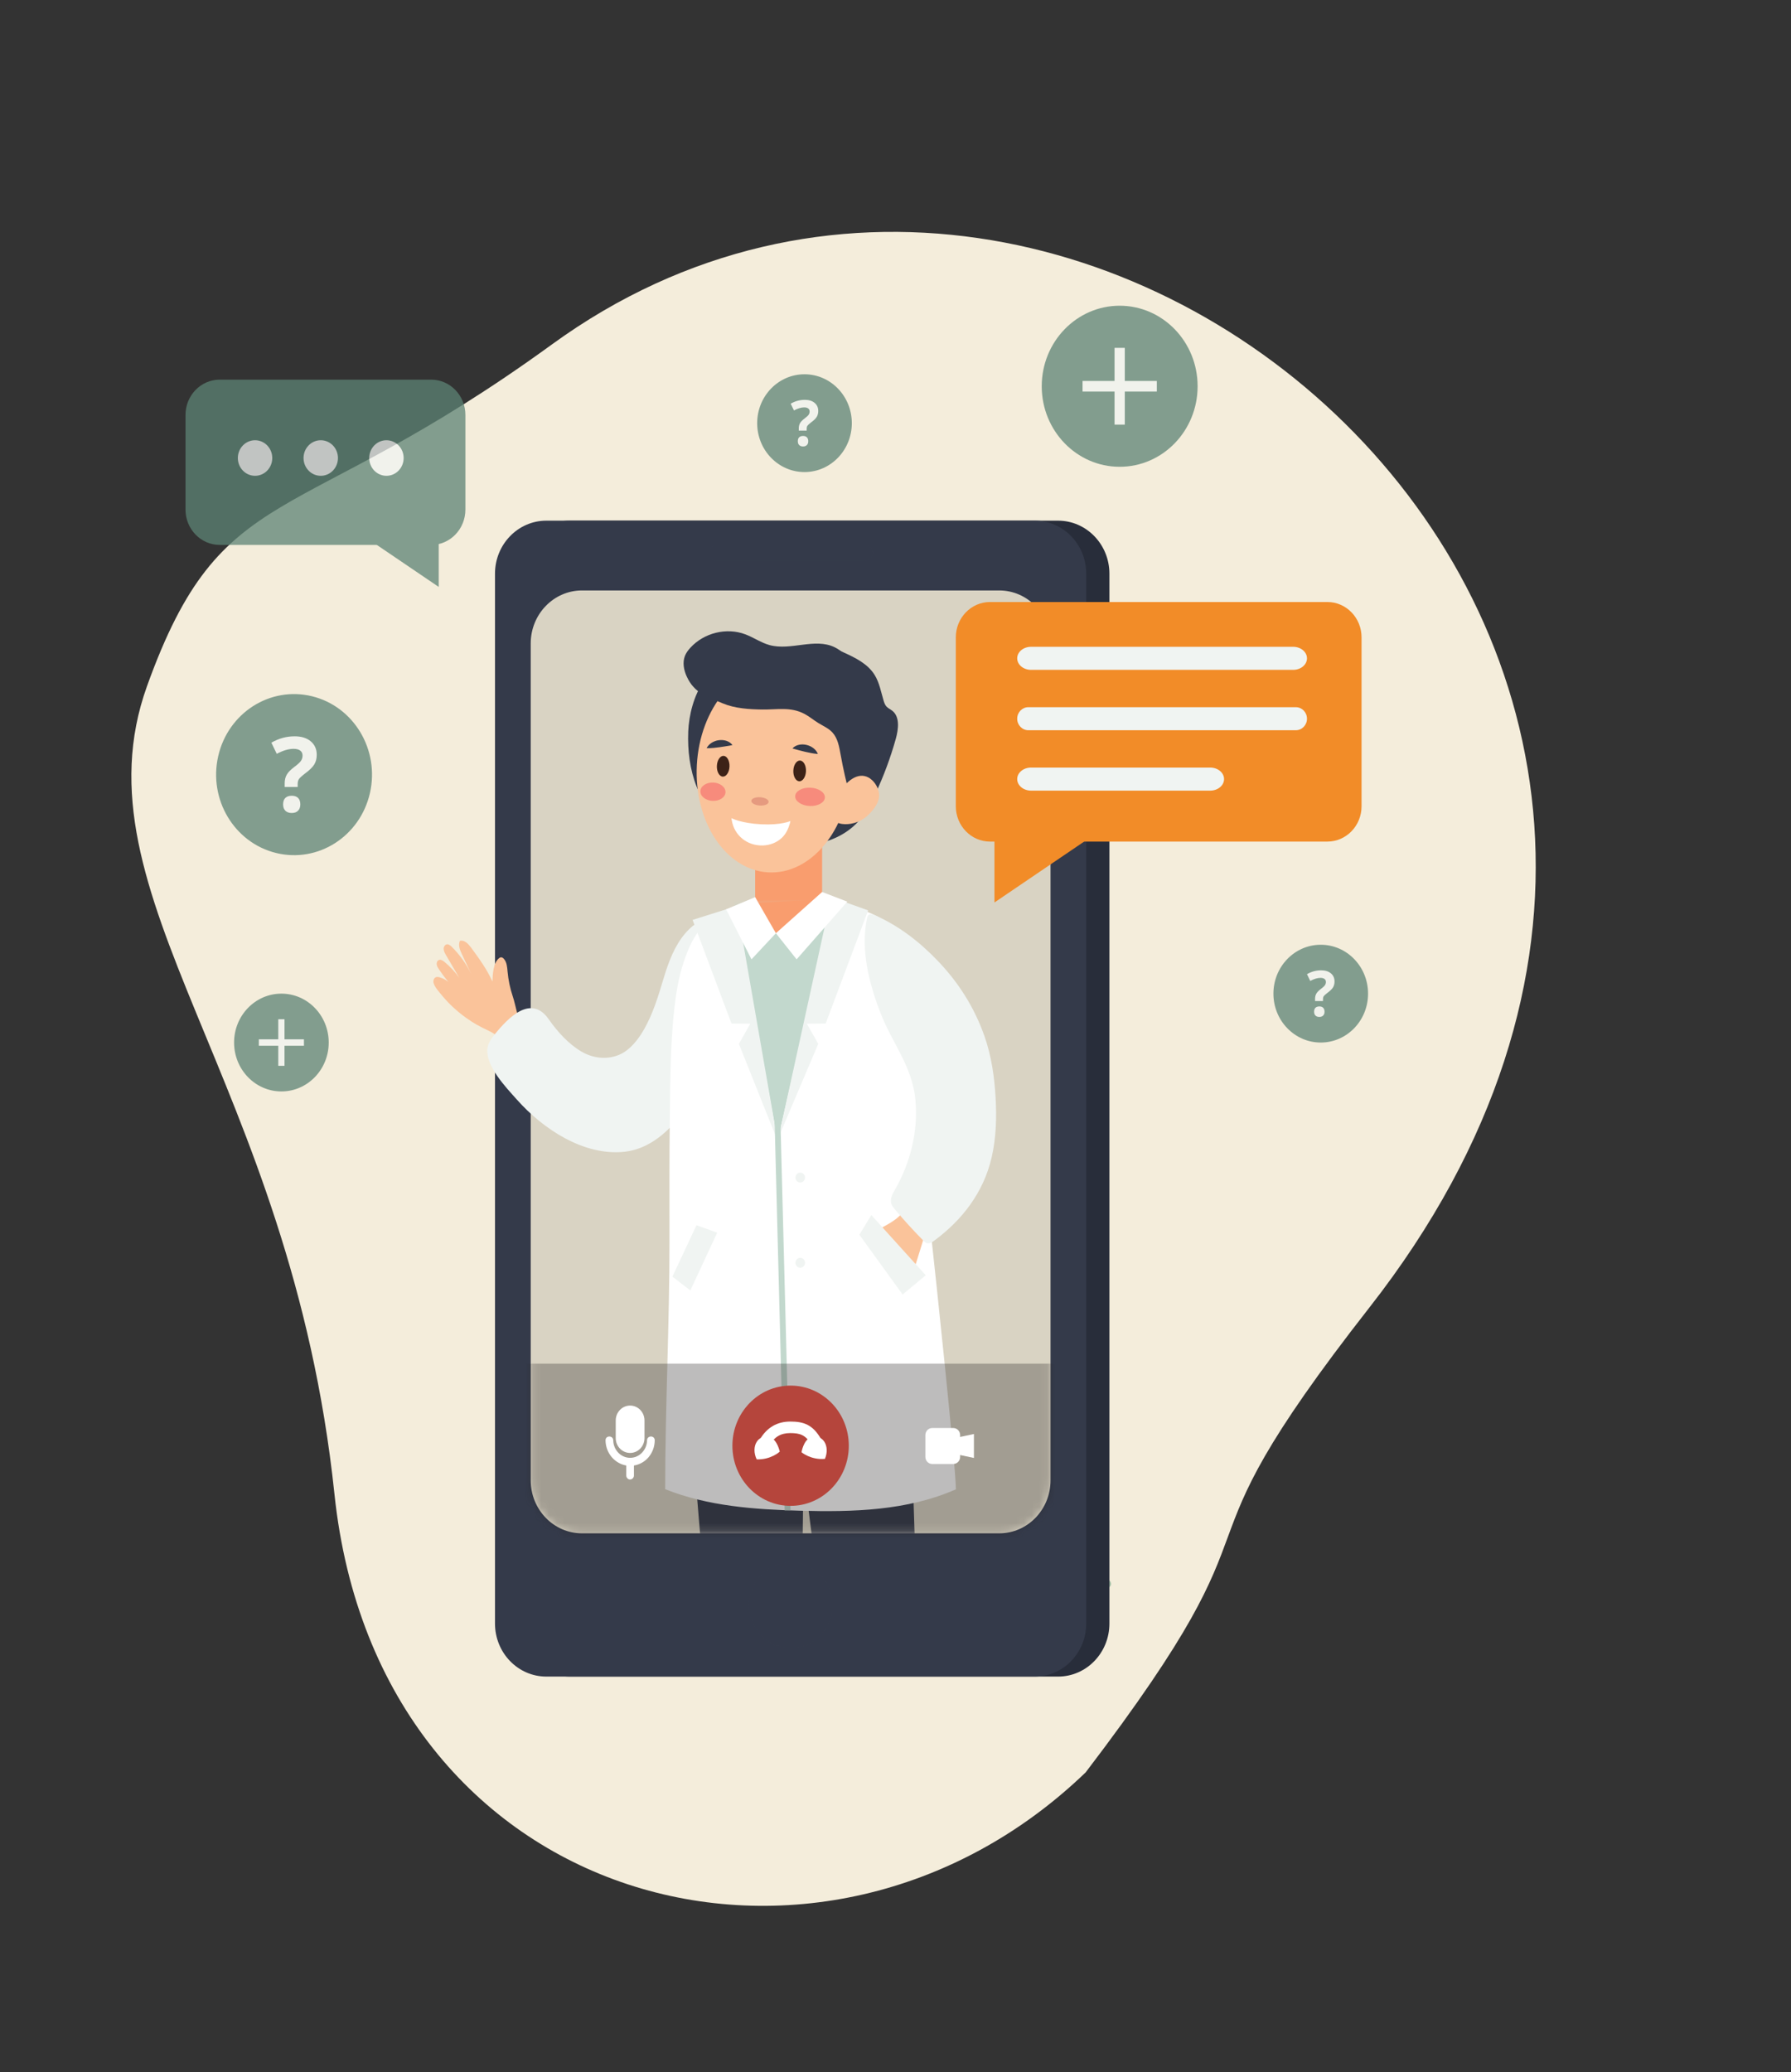 <svg width="230" height="266" viewBox="0 0 230 266" fill="none" xmlns="http://www.w3.org/2000/svg">
<rect x="0" y="0" width="230" height="266" fill="#333333" stroke="none"/>
<path d="M42.949 191.771C48.565 245.196 105.618 260.056 139.422 227.51C167.108 191.208 148.309 203.046 175.895 167.793C241.956 83.371 139.672 -5.762 70.892 44.202C37.608 68.381 28.556 61.14 18.879 88.076C9.201 115.012 37.334 138.347 42.949 191.771Z" fill="#F4EDDB"/>
<path d="M131.758 190.628C132.325 190.628 132.325 189.72 131.758 189.72C131.191 189.72 131.191 190.628 131.758 190.628Z" fill="#268A63"/>
<path d="M131.907 166.095C132.43 168.178 133.458 169.989 134.605 171.768C135.848 173.692 136.666 175.825 137.022 178.112C137.109 178.688 137.957 178.443 137.87 177.871C137.522 175.661 136.749 173.524 135.572 171.641C134.394 169.757 133.296 168.015 132.755 165.859C132.615 165.292 131.767 165.532 131.907 166.1V166.095Z" fill="#268A63"/>
<path d="M137.307 208.798C137.496 209.565 138.049 210.15 138.621 210.645C138.713 210.722 138.81 210.776 138.933 210.776C139.042 210.776 139.17 210.726 139.245 210.645C139.394 210.477 139.433 210.164 139.245 210.005C138.99 209.782 138.739 209.555 138.524 209.288C138.511 209.274 138.502 209.26 138.493 209.247C138.449 209.192 138.493 209.233 138.506 209.265C138.484 209.229 138.454 209.192 138.432 209.156C138.388 209.088 138.344 209.015 138.304 208.943C138.287 208.907 138.269 208.875 138.252 208.838C138.243 208.82 138.234 208.798 138.225 208.779C138.203 208.73 138.26 208.879 138.234 208.802C138.203 208.72 138.177 208.639 138.155 208.553C138.098 208.321 137.839 208.162 137.614 208.235C137.39 208.308 137.245 208.548 137.307 208.793V208.798Z" fill="#A7C4A9"/>
<path d="M138.16 209.038C139.144 206.919 140.633 205.063 142.492 203.697C142.949 203.361 142.509 202.571 142.048 202.912C140.067 204.368 138.454 206.315 137.404 208.58C137.162 209.102 137.918 209.564 138.164 209.038H138.16Z" fill="#A7C4A9"/>
<path d="M140.681 196.196C140.304 195.946 140.088 195.175 139.926 194.766C139.741 194.294 139.583 193.804 139.451 193.314C139.196 192.361 139.029 191.385 138.928 190.401C138.726 188.386 138.77 186.353 138.823 184.333C138.84 183.748 137.962 183.748 137.944 184.333C137.883 186.589 137.839 188.858 138.129 191.1C138.269 192.18 138.48 193.251 138.818 194.29C139.1 195.156 139.451 196.463 140.233 196.981C140.712 197.298 141.152 196.513 140.677 196.196H140.681Z" fill="#1E9DA2"/>
<path d="M64.982 197.947C65.962 199.903 66.239 201.986 66.582 204.128C66.924 206.27 67.706 208.271 68.827 210.078C69.13 210.568 69.89 210.114 69.587 209.619C68.431 207.754 67.684 205.689 67.373 203.497C67.061 201.306 66.692 199.381 65.742 197.489C65.483 196.972 64.723 197.43 64.982 197.947Z" fill="#268A63"/>
<path d="M72.311 184.592C72.566 182.137 72.219 179.632 71.296 177.349C71.204 177.122 71.006 176.964 70.755 177.032C70.549 177.086 70.356 177.363 70.448 177.59C71.344 179.809 71.678 182.2 71.432 184.592C71.371 185.173 72.249 185.168 72.311 184.592Z" fill="#A7C4A9"/>
<path d="M135.879 66.835H73.137C69.497 66.835 66.546 69.883 66.546 73.642V208.407C66.546 212.167 69.497 215.214 73.137 215.214H135.879C139.519 215.214 142.47 212.167 142.47 208.407V73.642C142.47 69.883 139.519 66.835 135.879 66.835Z" fill="#282D3A"/>
<path d="M132.9 66.835H70.158C66.518 66.835 63.567 69.883 63.567 73.642V208.407C63.567 212.167 66.518 215.214 70.158 215.214H132.9C136.54 215.214 139.491 212.167 139.491 208.407V73.642C139.491 69.883 136.54 66.835 132.9 66.835Z" fill="#343A4A"/>
<path d="M128.318 75.793H74.745C71.105 75.793 68.154 78.841 68.154 82.6V190.019C68.154 193.779 71.105 196.826 74.745 196.826H128.318C131.957 196.826 134.908 193.779 134.908 190.019V82.6C134.908 78.841 131.957 75.793 128.318 75.793Z" fill="#D9D3C3"/>
<g style="mix-blend-mode:multiply" opacity="0.5">
<path d="M111.081 72.009H91.981C91.432 72.009 90.989 71.55 90.989 70.983C90.989 70.416 91.432 69.957 91.981 69.957H111.081C111.63 69.957 112.074 70.416 112.074 70.983C112.074 71.55 111.63 72.009 111.081 72.009Z" fill="#343A4A"/>
</g>
<mask id="mask0_783_6677" style="mask-type:luminance" maskUnits="userSpaceOnUse" x="50" y="75" width="92" height="122">
<path d="M141.727 75.793H50.356V196.826H141.727V75.793Z" fill="white"/>
</mask>
<g mask="url(#mask0_783_6677)">
<path d="M60.444 131.066C60.931 131.379 61.432 131.661 61.946 131.919C62.465 132.178 63.001 132.405 63.493 132.723C64.231 133.199 64.837 133.862 65.518 134.42C65.575 134.465 65.637 134.515 65.712 134.515C65.782 134.515 65.848 134.474 65.905 134.429C66.502 133.975 66.977 133.353 67.271 132.65C67.311 132.55 67.35 132.446 67.342 132.337C67.333 132.21 67.258 132.101 67.188 131.992C66.437 130.808 66.283 129.197 65.839 127.867C65.501 126.855 65.281 125.802 65.184 124.736C65.132 124.15 65.092 123.506 64.701 123.075C64.596 122.957 64.442 122.857 64.292 122.889C64.222 122.902 64.165 122.943 64.108 122.984C63.335 123.565 63.273 125.076 63.238 125.997C62.539 124.432 61.524 123.043 60.518 121.668C60.154 121.173 59.644 120.62 59.064 120.77C58.805 121.296 59.055 121.927 59.306 122.458C59.714 123.324 60.118 124.191 60.527 125.058C59.894 123.746 59.042 122.553 58.018 121.541C57.838 121.364 57.61 121.178 57.368 121.223C57.109 121.273 56.959 121.573 56.977 121.845C56.995 122.113 57.131 122.358 57.267 122.589C57.834 123.56 58.401 124.536 58.972 125.507C58.427 124.74 57.785 124.051 57.06 123.461C56.854 123.293 56.59 123.129 56.349 123.234C56.142 123.324 56.05 123.588 56.085 123.815C56.12 124.041 56.248 124.241 56.375 124.432C56.946 125.276 57.579 126.084 58.255 126.841C57.856 126.165 57.192 125.657 56.45 125.453C56.291 125.407 56.116 125.38 55.966 125.444C55.712 125.553 55.61 125.888 55.676 126.165C55.804 126.701 56.423 127.368 56.766 127.79C57.236 128.357 57.746 128.893 58.286 129.387C58.963 130.004 59.688 130.567 60.452 131.057L60.444 131.066Z" fill="#FAC39A"/>
<path d="M85.483 124.749C85.36 125.121 85.246 125.493 85.136 125.866C84.499 127.994 83.823 130.177 82.724 132.105C81.982 133.412 80.914 134.801 79.526 135.391C77.922 136.072 76.129 135.849 74.64 134.969C72.992 133.993 71.569 132.418 70.466 130.835C68.216 127.608 65.299 130.571 63.467 132.859C63.08 133.34 62.715 133.871 62.614 134.488C62.245 136.775 65.031 139.638 66.406 141.181C69.776 144.966 75.004 148.401 80.185 147.848C85.857 147.24 89.635 140.573 91.441 135.595C93.269 130.558 93.933 124.994 93.045 119.676C92.777 118.051 91.538 117.715 90.119 118.201C89.526 118.405 89.003 118.791 88.546 119.231C87.004 120.719 86.147 122.707 85.483 124.74V124.749Z" fill="#F0F4F2"/>
<path d="M102.597 227.335C102.83 227.335 103.208 180.258 103.379 176.174C100.29 176.074 97.206 175.915 94.121 175.697C91.037 175.479 88.137 174.086 87.61 178.039C87.368 179.863 88.287 181.175 88.673 182.881C89.271 185.504 89.209 188.386 89.425 191.068C90.396 203.202 91.564 215.319 92.931 227.408C96.151 227.385 99.372 227.362 102.593 227.34L102.597 227.335Z" fill="#343A4A"/>
<path d="M88.383 93.963C88.19 98.706 89.64 103.852 93.867 106.307C94.877 106.892 95.976 107.296 97.092 107.627C99.332 108.294 101.683 108.698 104.003 108.44C106.323 108.181 108.621 107.21 110.22 105.454C111.156 104.423 111.824 103.162 112.421 101.891C113.485 99.618 114.363 97.253 115.04 94.83C115.383 93.591 115.58 92.021 114.587 91.236C114.337 91.041 114.034 90.914 113.823 90.673C113.643 90.469 113.55 90.197 113.471 89.934C113.137 88.813 112.931 87.628 112.32 86.639C111.437 85.214 109.86 84.443 108.357 83.757C106.951 83.118 105.932 82.659 104.403 82.904C103.063 83.122 101.749 83.476 100.475 83.957C98.946 84.538 97.513 85.459 95.918 85.845C94.183 86.262 91.49 85.772 90.356 87.451C89.104 89.307 88.471 91.726 88.379 93.963H88.383Z" fill="#343A4A"/>
<path d="M118.291 227.127C118.524 227.113 116.837 180.068 116.828 175.979C113.739 176.024 110.651 176.011 107.557 175.933C104.469 175.861 101.507 174.604 101.156 178.575C100.993 180.408 101.969 181.679 102.43 183.362C103.142 185.958 103.208 188.835 103.542 191.503C105.044 203.579 106.745 215.627 108.638 227.644C111.854 227.471 115.071 227.295 118.287 227.122L118.291 227.127Z" fill="#343A4A"/>
<path d="M105.576 107.328H96.977V118.087H105.576V107.328Z" fill="#F99D6E"/>
<path d="M86.889 127.327C87.201 125.303 87.79 123.161 88.656 121.314C89.833 118.809 91.876 116.903 94.635 116.676C96.982 116.486 99.337 116.386 101.692 116.3C103.858 116.222 106.086 115.973 108.243 116.25C110.475 116.536 112.689 117.389 114.46 118.836C116.305 120.348 116.622 122.567 116.775 124.876C117.689 136.203 118.357 147.535 119.605 158.83C120.097 163.295 122.724 187.873 122.755 191.177C116.516 193.931 109.521 194.108 102.737 193.922C96.868 193.763 90.896 193.341 85.422 191.159C85.422 180.558 85.98 169.984 85.975 159.388C85.975 153.911 85.945 148.429 86.024 142.951C86.099 137.755 86.09 132.469 86.885 127.327H86.889Z" fill="white"/>
<mask id="mask1_783_6677" style="mask-type:luminance" maskUnits="userSpaceOnUse" x="85" y="116" width="38" height="78">
<path d="M86.889 127.327C87.201 125.303 87.79 123.161 88.656 121.314C89.833 118.809 91.876 116.903 94.635 116.676C96.982 116.486 99.337 116.386 101.692 116.3C103.858 116.222 106.086 115.973 108.243 116.25C110.475 116.536 112.689 117.389 114.46 118.836C116.305 120.348 116.622 122.567 116.775 124.876C117.689 136.203 118.357 147.535 119.605 158.83C120.097 163.295 122.724 187.873 122.755 191.177C116.516 193.931 109.521 194.108 102.737 193.922C96.868 193.763 90.896 193.341 85.422 191.159C85.422 180.558 85.98 169.984 85.975 159.388C85.975 153.911 85.945 148.429 86.024 142.951C86.099 137.755 86.09 132.469 86.885 127.327H86.889Z" fill="white"/>
</mask>
<g mask="url(#mask1_783_6677)">
<path d="M99.86 146.446L93.686 112.706H107.584L99.86 146.446Z" fill="#C2D8CD"/>
</g>
<path d="M109.221 99.33C109.616 92.028 105.52 85.853 100.071 85.539C94.622 85.224 89.884 90.888 89.489 98.19C89.094 105.492 93.191 111.667 98.639 111.981C104.088 112.296 108.826 106.632 109.221 99.33Z" fill="#FAC39A"/>
<path d="M118.827 157.132C118.564 156.819 116.942 154.714 116.463 154.932C116.34 154.986 116.27 155.118 116.2 155.231C115.339 156.656 113.695 157.3 112.272 158.113C112.201 158.154 112.127 158.199 112.092 158.276C112.052 158.358 112.07 158.453 112.092 158.539C112.223 159.07 112.597 159.497 112.953 159.901C113.941 161.017 114.886 161.961 116.033 162.9C116.2 163.036 116.38 163.182 116.591 163.213C117.149 163.291 117.492 162.619 117.663 162.065C118.089 160.686 118.52 159.306 118.946 157.931C118.999 157.759 119.051 157.573 118.994 157.4C118.959 157.3 118.893 157.214 118.823 157.137L118.827 157.132Z" fill="#FAC39A"/>
<path d="M110.317 101.932C111.789 97.249 111.613 92.847 111.178 88.032C111.059 86.703 110.369 85.963 109.469 84.996C108.783 84.261 108.076 83.512 107.18 83.081C104.627 81.847 101.547 83.558 98.823 82.805C97.733 82.505 96.775 81.824 95.712 81.425C93.309 80.517 90.413 81.225 88.656 83.149C88.37 83.458 88.115 83.803 87.957 84.198C87.628 85.042 87.812 86.017 88.19 86.839C89.183 89.013 90.874 89.466 92.817 90.288C94.381 90.946 96.231 91.055 97.896 91.077C99.772 91.105 101.534 90.701 103.3 91.635C103.933 91.971 104.486 92.439 105.097 92.815C105.717 93.197 106.411 93.487 106.903 94.027C107.584 94.771 107.768 95.847 107.949 96.854C108.265 98.615 108.66 100.358 109.126 102.082C109.192 102.318 109.28 102.581 109.504 102.667C109.882 102.813 110.185 102.327 110.312 101.932H110.317Z" fill="#343A4A"/>
<path d="M117.566 141.236C117.162 136.848 114.548 133.884 113.036 129.941C111.608 126.22 110.505 121.931 111.331 117.924C111.367 117.765 111.406 117.593 111.52 117.48C111.74 117.266 112.096 117.371 112.377 117.493C115.457 118.85 118.137 120.937 120.475 123.388C123.089 126.124 125.123 129.315 126.415 132.977C127.307 135.5 127.698 138.186 127.852 140.868C128.001 143.46 127.927 146.083 127.338 148.606C126.292 153.089 123.555 156.611 119.987 159.247C119.697 159.461 119.35 159.678 119.012 159.569C118.84 159.515 118.704 159.379 118.577 159.252C117.307 157.968 116.085 156.629 114.921 155.24C114.741 155.027 114.556 154.8 114.469 154.532C114.262 153.897 114.631 153.234 114.961 152.658C116.916 149.236 117.922 145.202 117.557 141.245L117.566 141.236Z" fill="#F0F4F2"/>
<path d="M111.802 99.986C112.412 100.435 112.887 101.279 112.896 102.059C112.9 102.677 112.623 103.262 112.259 103.752C111.45 104.828 110.558 105.535 109.245 105.744C108.339 105.889 107.026 105.808 106.832 104.646C106.657 103.607 107.474 102.137 108.054 101.333C108.915 100.14 110.391 98.933 111.806 99.981L111.802 99.986Z" fill="#FAC39A"/>
<path d="M96.837 115.905L99.64 119.794L105.567 115.446L96.837 115.905Z" fill="#F99D6E"/>
<path d="M99.996 145.96L105.079 133.998L103.612 131.406L106.033 131.388L111.485 116.862L106.74 115.16L99.996 145.96Z" fill="#F0F4F2"/>
<path d="M99.64 119.794L105.576 114.498L108.805 115.741L102.302 123.147L99.64 119.794Z" fill="white"/>
<path d="M99.859 146.446L94.89 133.998L96.353 131.407L93.937 131.388L88.941 118.083L94.613 116.295L99.859 146.446Z" fill="#F0F4F2"/>
<path d="M96.977 115.16L99.64 119.794L96.503 123.147L93.247 116.726L96.977 115.16Z" fill="white"/>
<path d="M101.766 96.078C101.99 95.81 102.302 95.67 102.619 95.602C102.935 95.534 103.26 95.547 103.568 95.62C103.875 95.692 104.17 95.824 104.429 96.015C104.684 96.21 104.912 96.455 105.031 96.786C104.693 96.759 104.42 96.713 104.148 96.663C103.88 96.614 103.625 96.559 103.374 96.5L102.614 96.309L101.766 96.078Z" fill="#343A4A"/>
<path d="M105.932 102.377C105.901 103.026 105.027 103.511 103.972 103.462C102.918 103.412 102.087 102.844 102.118 102.195C102.149 101.546 103.023 101.061 104.078 101.111C105.132 101.161 105.963 101.728 105.932 102.377Z" fill="#F78B7C"/>
<path d="M101.881 98.914C101.85 99.65 102.188 100.262 102.636 100.289C103.084 100.312 103.471 99.736 103.502 99.001C103.533 98.266 103.194 97.653 102.746 97.626C102.298 97.603 101.911 98.179 101.881 98.914Z" fill="#3D2217"/>
<path d="M94.06 95.647L93.194 95.797L92.421 95.915C92.166 95.951 91.907 95.978 91.639 96.006C91.367 96.028 91.09 96.046 90.747 96.042C90.897 95.724 91.147 95.497 91.415 95.329C91.687 95.166 91.995 95.057 92.307 95.016C92.619 94.975 92.944 94.994 93.256 95.089C93.563 95.189 93.862 95.357 94.06 95.647Z" fill="#343A4A"/>
<path d="M89.943 101.551C89.912 102.2 90.611 102.763 91.503 102.803C92.395 102.844 93.137 102.354 93.168 101.705C93.199 101.056 92.5 100.494 91.608 100.453C90.716 100.412 89.974 100.902 89.943 101.551Z" fill="#F78B7C"/>
<path d="M93.682 98.402C93.651 99.137 93.265 99.713 92.817 99.691C92.368 99.668 92.03 99.051 92.061 98.315C92.091 97.58 92.478 97.004 92.926 97.027C93.374 97.049 93.713 97.666 93.682 98.402Z" fill="#3D2217"/>
<path d="M98.704 102.944C98.686 103.239 98.172 103.443 97.562 103.403C96.951 103.362 96.468 103.089 96.49 102.794C96.507 102.499 97.021 102.295 97.632 102.336C98.243 102.377 98.726 102.649 98.704 102.944Z" fill="#E59A7F"/>
<path d="M97.944 108.526C95.998 108.585 94.28 107.278 93.968 105.254C93.963 105.218 93.955 105.177 93.95 105.141C93.946 105.1 93.941 105.059 93.937 105.023C93.937 105.023 95.172 105.685 97.777 105.812C100.374 105.935 101.512 105.386 101.516 105.386C101.49 105.399 101.459 105.622 101.45 105.649C101.244 106.366 100.967 107.001 100.435 107.518C99.763 108.172 98.862 108.499 97.944 108.53V108.526Z" fill="white"/>
<path d="M99.609 134.61L101.143 193.872" stroke="#C2D8CD" stroke-width="0.75" stroke-miterlimit="10"/>
<path d="M111.894 155.971L118.884 163.699L115.914 166.172L110.361 158.498L111.894 155.971Z" fill="#F0F4F2"/>
<path d="M89.442 157.273L86.353 163.871L88.651 165.65L92.1 158.235L89.442 157.273Z" fill="#F0F4F2"/>
<path d="M103.383 151.156C103.383 151.505 103.107 151.791 102.768 151.791C102.43 151.791 102.153 151.505 102.153 151.156C102.153 150.807 102.43 150.521 102.768 150.521C103.107 150.521 103.383 150.807 103.383 151.156Z" fill="#F0F4F2"/>
<path d="M103.383 162.097C103.383 162.446 103.107 162.732 102.768 162.732C102.43 162.732 102.153 162.446 102.153 162.097C102.153 161.748 102.43 161.462 102.768 161.462C103.107 161.462 103.383 161.748 103.383 162.097Z" fill="#F0F4F2"/>
</g>
<mask id="mask2_783_6677" style="mask-type:luminance" maskUnits="userSpaceOnUse" x="68" y="75" width="67" height="122">
<path d="M128.318 75.793H74.745C71.105 75.793 68.154 78.841 68.154 82.6V190.019C68.154 193.779 71.105 196.826 74.745 196.826H128.318C131.957 196.826 134.908 193.779 134.908 190.019V82.6C134.908 78.841 131.957 75.793 128.318 75.793Z" fill="white"/>
</mask>
<g mask="url(#mask2_783_6677)">
<path opacity="0.3" d="M144.702 175.044H56.683V199.644H144.702V175.044Z" fill="#231F20"/>
<path d="M101.529 193.3C105.657 193.3 109.003 189.844 109.003 185.581C109.003 181.318 105.657 177.862 101.529 177.862C97.401 177.862 94.055 181.318 94.055 185.581C94.055 189.844 97.401 193.3 101.529 193.3Z" fill="#B5453C"/>
<path d="M102.931 186.416C102.931 186.416 103.177 184.901 104.038 184.565C105.646 183.934 106.639 185.608 105.936 187.269C104.117 187.433 102.931 186.416 102.931 186.416Z" fill="white"/>
<path d="M100.136 186.339C100.136 186.339 99.825 184.837 98.95 184.537C97.316 183.984 96.397 185.699 97.171 187.328C98.994 187.405 100.136 186.339 100.136 186.339Z" fill="white"/>
<path d="M98.818 185.513L97.601 184.742C98.493 183.24 99.803 182.477 101.49 182.477C103.177 182.477 104.376 182.858 105.431 184.71L104.201 185.459C103.476 184.188 102.72 183.957 101.49 183.957C100.26 183.957 99.451 184.451 98.818 185.518V185.513Z" fill="white"/>
<path d="M122.421 183.308H119.715C119.229 183.308 118.836 183.714 118.836 184.215V187.015C118.836 187.516 119.229 187.923 119.715 187.923H122.421C122.907 187.923 123.3 187.516 123.3 187.015V184.215C123.3 183.714 122.907 183.308 122.421 183.308Z" fill="white"/>
<path d="M125.071 187.151L123.256 186.766V184.46L125.071 184.075V187.151Z" fill="white"/>
<path d="M80.918 186.507C79.899 186.507 79.073 185.654 79.073 184.601V182.332C79.073 181.279 79.899 180.426 80.918 180.426C81.938 180.426 82.764 181.279 82.764 182.332V184.601C82.764 185.654 81.938 186.507 80.918 186.507Z" fill="white"/>
<path d="M83.093 184.891C83.076 186.112 82.118 187.133 80.923 187.133C79.728 187.133 78.77 186.117 78.752 184.891C78.743 184.233 77.755 184.233 77.763 184.891C77.781 186.262 78.598 187.469 79.837 187.955C81.076 188.44 82.496 188.036 83.322 187.015C83.809 186.412 84.073 185.681 84.082 184.891C84.09 184.233 83.102 184.233 83.093 184.891Z" fill="white"/>
<path d="M80.426 187.641V189.407C80.426 189.674 80.655 189.929 80.918 189.915C81.182 189.901 81.41 189.693 81.41 189.407V187.641C81.41 187.374 81.182 187.12 80.918 187.133C80.655 187.147 80.426 187.356 80.426 187.641Z" fill="white"/>
</g>
<path d="M170.458 77.277H127.14C124.713 77.277 122.746 79.309 122.746 81.815V103.493C122.746 106 124.713 108.031 127.14 108.031H170.458C172.884 108.031 174.851 106 174.851 103.493V81.815C174.851 79.309 172.884 77.277 170.458 77.277Z" fill="#F28C28"/>
<path d="M166.068 85.986H132.404C131.424 85.986 130.629 85.323 130.629 84.506C130.629 83.689 131.424 83.027 132.404 83.027H166.068C167.048 83.027 167.843 83.689 167.843 84.506C167.843 85.323 167.048 85.986 166.068 85.986Z" fill="#F0F4F2"/>
<path d="M166.411 93.737H132.061C131.27 93.737 130.629 93.074 130.629 92.257C130.629 91.44 131.27 90.778 132.061 90.778H166.411C167.202 90.778 167.843 91.44 167.843 92.257C167.843 93.074 167.202 93.737 166.411 93.737Z" fill="#F0F4F2"/>
<path d="M155.418 101.488H132.404C131.424 101.488 130.629 100.825 130.629 100.008C130.629 99.191 131.424 98.529 132.404 98.529H155.418C156.398 98.529 157.193 99.191 157.193 100.008C157.193 100.825 156.398 101.488 155.418 101.488Z" fill="#F0F4F2"/>
<path d="M127.707 106.747V115.846L139.987 107.514L127.707 106.747Z" fill="#F28C28"/>
<g style="mix-blend-mode:multiply" opacity="0.5">
<path d="M101.547 211.579C104.5 211.579 106.894 209.107 106.894 206.057C106.894 203.007 104.5 200.534 101.547 200.534C98.594 200.534 96.2 203.007 96.2 206.057C96.2 209.107 98.594 211.579 101.547 211.579Z" fill="#343A4A"/>
</g>
<g opacity="0.75">
<path d="M28.216 69.948H55.373C57.8 69.948 59.767 67.917 59.767 65.41V53.271C59.767 50.765 57.8 48.733 55.373 48.733H28.216C25.789 48.733 23.822 50.765 23.822 53.271V65.41C23.822 67.917 25.789 69.948 28.216 69.948Z" fill="#5C8374"/>
<path d="M56.34 69.064V75.34L47.869 69.594L56.34 69.064Z" fill="#5C8374"/>
<path d="M32.755 61.077C33.975 61.077 34.965 60.055 34.965 58.794C34.965 57.533 33.975 56.511 32.755 56.511C31.534 56.511 30.544 57.533 30.544 58.794C30.544 60.055 31.534 61.077 32.755 61.077Z" fill="#F0F4F2"/>
<path d="M41.19 61.077C42.411 61.077 43.4 60.055 43.4 58.794C43.4 57.533 42.411 56.511 41.19 56.511C39.97 56.511 38.98 57.533 38.98 58.794C38.98 60.055 39.97 61.077 41.19 61.077Z" fill="#F0F4F2"/>
<path d="M51.836 58.794C51.836 60.056 50.848 61.077 49.626 61.077C48.405 61.077 47.416 60.056 47.416 58.794C47.416 57.532 48.405 56.511 49.626 56.511C50.848 56.511 51.836 57.532 51.836 58.794Z" fill="#F0F4F2"/>
<path d="M47.505 101.81C48.775 96.253 45.443 90.685 40.063 89.374C34.683 88.062 29.293 91.504 28.023 97.06C26.753 102.617 30.085 108.185 35.465 109.496C40.845 110.808 46.235 107.366 47.505 101.81Z" fill="#5C8374"/>
<path d="M36.559 101.025V100.544C36.559 100.126 36.647 99.763 36.819 99.454C36.99 99.146 37.306 98.819 37.767 98.47C38.211 98.143 38.501 97.88 38.642 97.675C38.782 97.471 38.853 97.244 38.853 96.99C38.853 96.709 38.752 96.491 38.55 96.346C38.347 96.196 38.066 96.124 37.702 96.124C37.069 96.124 36.348 96.337 35.54 96.763L34.85 95.334C35.79 94.789 36.783 94.517 37.838 94.517C38.703 94.517 39.393 94.73 39.907 95.162C40.417 95.593 40.676 96.164 40.676 96.886C40.676 97.362 40.571 97.78 40.36 98.125C40.149 98.474 39.749 98.865 39.16 99.3C38.756 99.609 38.501 99.845 38.391 100.004C38.286 100.162 38.229 100.376 38.229 100.634V101.025H36.555H36.559ZM36.357 103.257C36.357 102.89 36.454 102.617 36.643 102.427C36.832 102.241 37.108 102.145 37.469 102.145C37.829 102.145 38.088 102.241 38.282 102.431C38.475 102.622 38.567 102.899 38.567 103.253C38.567 103.607 38.471 103.865 38.277 104.065C38.084 104.265 37.816 104.36 37.469 104.36C37.122 104.36 36.84 104.265 36.647 104.07C36.454 103.874 36.357 103.602 36.357 103.253V103.257Z" fill="#F0F4F2"/>
<path d="M143.788 59.919C149.316 59.919 153.797 55.291 153.797 49.582C153.797 43.873 149.316 39.244 143.788 39.244C138.26 39.244 133.779 43.873 133.779 49.582C133.779 55.291 138.26 59.919 143.788 59.919Z" fill="#5C8374"/>
<path d="M144.447 44.654H143.129V54.506H144.447V44.654Z" fill="#F0F4F2"/>
<path d="M148.559 48.901H139.021V50.263H148.559V48.901Z" fill="#F0F4F2"/>
<path d="M36.138 140.101C39.493 140.101 42.214 137.292 42.214 133.825C42.214 130.359 39.493 127.549 36.138 127.549C32.782 127.549 30.061 130.359 30.061 133.825C30.061 137.292 32.782 140.101 36.138 140.101Z" fill="#5C8374"/>
<path d="M36.537 130.835H35.738V136.816H36.537V130.835Z" fill="#F0F4F2"/>
<path d="M39.033 133.412H33.242V134.238H39.033V133.412Z" fill="#F0F4F2"/>
<path d="M169.61 133.825C172.966 133.825 175.686 131.016 175.686 127.549C175.686 124.083 172.966 121.273 169.61 121.273C166.254 121.273 163.533 124.083 163.533 127.549C163.533 131.016 166.254 133.825 169.61 133.825Z" fill="#5C8374"/>
<path d="M168.88 128.511V128.216C168.88 127.962 168.933 127.744 169.039 127.554C169.144 127.368 169.333 127.168 169.614 126.955C169.882 126.755 170.058 126.596 170.146 126.469C170.229 126.347 170.273 126.206 170.273 126.052C170.273 125.879 170.212 125.748 170.089 125.661C169.966 125.571 169.794 125.525 169.575 125.525C169.192 125.525 168.753 125.657 168.261 125.916L167.844 125.049C168.415 124.718 169.017 124.554 169.658 124.554C170.185 124.554 170.603 124.686 170.915 124.944C171.227 125.208 171.38 125.553 171.38 125.988C171.38 126.279 171.315 126.528 171.187 126.742C171.06 126.955 170.818 127.191 170.458 127.454C170.212 127.64 170.058 127.785 169.992 127.881C169.926 127.98 169.895 128.107 169.895 128.266V128.502H168.88V128.511ZM168.757 129.868C168.757 129.646 168.815 129.478 168.929 129.364C169.043 129.251 169.21 129.192 169.43 129.192C169.649 129.192 169.807 129.251 169.922 129.364C170.036 129.482 170.097 129.646 170.097 129.864C170.097 130.081 170.04 130.236 169.922 130.358C169.803 130.476 169.641 130.54 169.43 130.54C169.219 130.54 169.047 130.481 168.933 130.363C168.815 130.245 168.757 130.081 168.757 129.864V129.868Z" fill="#F0F4F2"/>
<path d="M103.313 60.596C106.669 60.596 109.39 57.786 109.39 54.32C109.39 50.853 106.669 48.044 103.313 48.044C99.957 48.044 97.237 50.853 97.237 54.32C97.237 57.786 99.957 60.596 103.313 60.596Z" fill="#5C8374"/>
<path d="M102.579 55.282V54.987C102.579 54.733 102.632 54.515 102.737 54.324C102.843 54.138 103.036 53.938 103.313 53.725C103.581 53.525 103.757 53.367 103.845 53.239C103.928 53.117 103.972 52.976 103.972 52.822C103.972 52.65 103.91 52.518 103.787 52.432C103.664 52.341 103.493 52.296 103.273 52.296C102.891 52.296 102.452 52.427 101.96 52.686L101.542 51.819C102.113 51.488 102.715 51.325 103.357 51.325C103.884 51.325 104.301 51.456 104.613 51.715C104.925 51.978 105.079 52.323 105.079 52.758C105.079 53.049 105.013 53.298 104.886 53.512C104.758 53.725 104.517 53.961 104.156 54.224C103.91 54.41 103.757 54.556 103.691 54.651C103.625 54.751 103.594 54.878 103.594 55.036V55.273H102.579V55.282ZM102.456 56.639C102.456 56.416 102.513 56.248 102.627 56.135C102.742 56.021 102.909 55.962 103.128 55.962C103.348 55.962 103.506 56.021 103.62 56.135C103.735 56.253 103.796 56.416 103.796 56.634C103.796 56.852 103.739 57.006 103.62 57.129C103.502 57.247 103.339 57.31 103.128 57.31C102.917 57.31 102.746 57.251 102.632 57.133C102.513 57.015 102.456 56.852 102.456 56.634V56.639Z" fill="#F0F4F2"/>
</g>
</svg>
